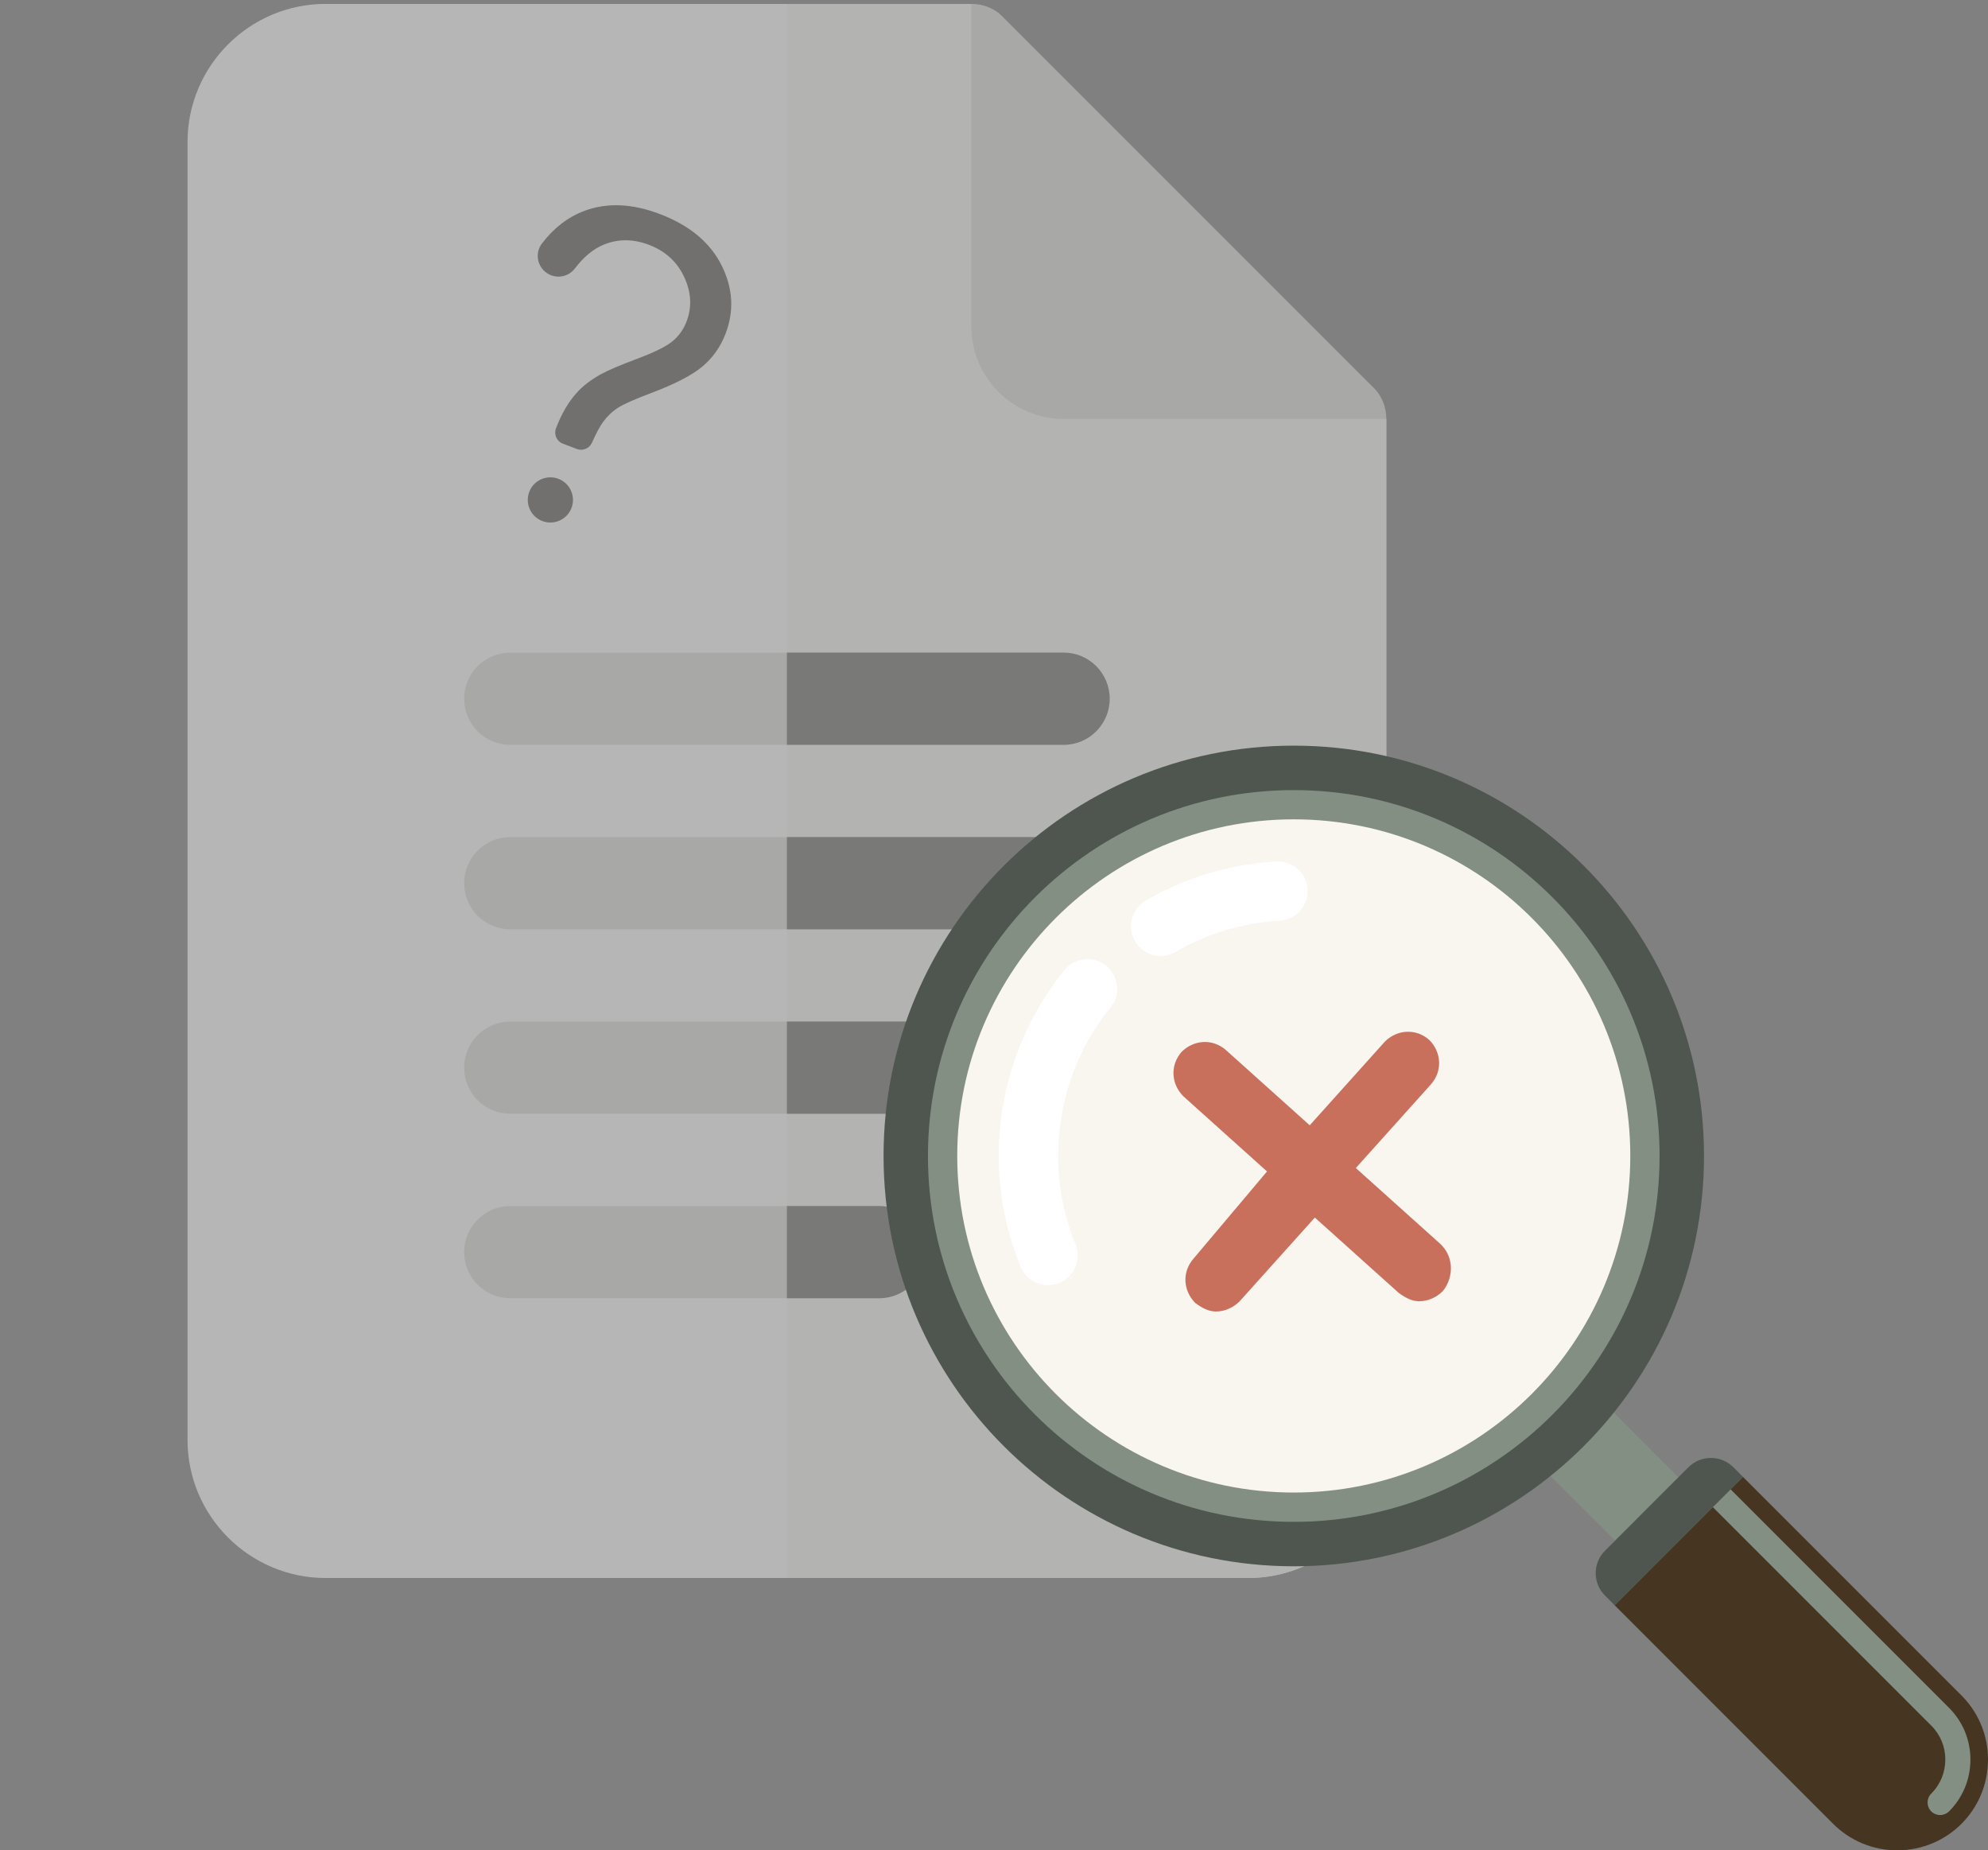 <svg viewBox="0 0 144 134" fill="none" xmlns="http://www.w3.org/2000/svg">
    <rect x="0" y="0" width="144" height="134" fill="#808080" stroke="none"/>
    <g clip-path="url(#clip0_9569_19951)">
        <g opacity="0.48">
            <path d="M100.418 30.34L77.039 23.66L70.359 0.281H23.602C18.068 0.281 13.582 4.767 13.582 10.301V104.262C13.582 109.795 18.068 114.281 23.602 114.281H90.398C95.932 114.281 100.418 109.795 100.418 104.262V30.34Z"
                  fill="#F1F1F1"/>
            <path d="M100.418 30.34V104.262C100.418 109.795 95.932 114.281 90.398 114.281H57V0.281H70.359L77.039 23.66L100.418 30.34Z"
                  fill="#EAEAE9"/>
            <path d="M100.418 30.34H77.039C73.365 30.34 70.359 27.334 70.359 23.66V0.281C71.228 0.281 72.096 0.615 72.697 1.283L99.416 28.002C100.084 28.603 100.418 29.471 100.418 30.34Z"
                  fill="#D3D3D2"/>
            <path d="M77.039 53.941H36.961C35.115 53.941 33.621 52.448 33.621 50.602C33.621 48.755 35.115 47.262 36.961 47.262H77.039C78.885 47.262 80.379 48.755 80.379 50.602C80.379 52.448 78.885 53.941 77.039 53.941ZM77.039 67.301H36.961C35.115 67.301 33.621 65.807 33.621 63.961C33.621 62.115 35.115 60.621 36.961 60.621H77.039C78.885 60.621 80.379 62.115 80.379 63.961C80.379 65.807 78.885 67.301 77.039 67.301ZM77.039 80.66H36.961C35.115 80.66 33.621 79.166 33.621 77.32C33.621 75.474 35.115 73.981 36.961 73.981H77.039C78.885 73.981 80.379 75.474 80.379 77.32C80.379 79.166 78.885 80.66 77.039 80.66ZM63.68 94.019H36.961C35.115 94.019 33.621 92.526 33.621 90.68C33.621 88.834 35.115 87.34 36.961 87.34H63.68C65.526 87.34 67.019 88.834 67.019 90.68C67.019 92.526 65.526 94.019 63.68 94.019Z"
                  fill="#D3D3D2"/>
            <path d="M57 94.019H63.68C65.526 94.019 67.019 92.526 67.019 90.68C67.019 88.834 65.526 87.34 63.68 87.34H57V94.019ZM57 80.66H77.039C78.885 80.66 80.379 79.166 80.379 77.32C80.379 75.474 78.885 73.981 77.039 73.981H57V80.66ZM57 67.301H77.039C78.885 67.301 80.379 65.807 80.379 63.961C80.379 62.115 78.885 60.621 77.039 60.621H57V67.301ZM57 53.941H77.039C78.885 53.941 80.379 52.448 80.379 50.602C80.379 48.755 78.885 47.262 77.039 47.262H57V53.941Z"
                  fill="#71706F"/>
        </g>
    </g>
    <g clip-path="url(#clip1_9569_19951)">
        <path d="M111.838 106.43L113.804 108.397L116.102 110.683L116.988 111.575L121.574 106.986L116.432 101.836L111.838 106.43Z"
              fill="#838F83"/>
        <path d="M126.25 106.957L142.076 122.782C143.266 123.969 144.005 125.617 144 127.43C144 129.245 143.266 130.892 142.076 132.084C140.888 133.269 139.244 134.001 137.429 134.001C136.566 134.003 135.711 133.834 134.913 133.504C134.116 133.174 133.391 132.69 132.781 132.08L116.956 116.253L126.25 106.957Z"
              fill="#453521"/>
        <path d="M124.066 109.144L125.352 107.855L141.179 123.683C142.178 124.683 142.728 126.013 142.727 127.428C142.727 128.848 142.176 130.18 141.179 131.182C141.006 131.35 140.775 131.444 140.534 131.445C140.292 131.445 140.059 131.35 139.887 131.18C139.535 130.822 139.535 130.25 139.887 129.896C140.547 129.238 140.908 128.358 140.908 127.426C140.91 126.97 140.821 126.517 140.647 126.096C140.472 125.674 140.216 125.291 139.892 124.97L124.066 109.144Z"
              fill="#838F83"/>
        <path d="M116.956 116.252L126.25 106.955L125.557 106.26C125.344 106.045 125.091 105.875 124.811 105.759C124.532 105.643 124.233 105.584 123.93 105.585C123.29 105.585 122.717 105.839 122.302 106.257L116.258 112.304C116.044 112.517 115.874 112.77 115.758 113.049C115.642 113.329 115.583 113.628 115.584 113.93C115.584 114.232 115.643 114.53 115.759 114.809C115.875 115.087 116.044 115.34 116.258 115.552L116.956 116.252ZM64 83.712C64 67.305 77.304 54 93.714 54C110.126 54 123.429 67.306 123.429 83.712C123.429 100.124 110.125 113.427 93.714 113.431C77.304 113.427 64 100.124 64 83.712Z"
              fill="#4E564F"/>
        <path d="M93.714 110.213C108.345 110.213 120.211 98.351 120.211 83.714C120.211 69.085 108.345 57.219 93.714 57.219C79.081 57.219 67.216 69.084 67.216 83.714C67.216 98.351 79.081 110.213 93.714 110.213Z"
              fill="#838F83"/>
        <path d="M93.714 108.09C107.175 108.09 118.09 97.178 118.09 83.711C118.09 70.254 107.174 59.336 93.714 59.336C80.254 59.336 69.337 70.254 69.337 83.711C69.337 97.177 80.251 108.09 93.714 108.09Z"
              fill="#F9F5EF"/>
        <path d="M94.355 63.339C93.94 62.723 93.226 62.338 92.441 62.382C89.076 62.587 85.896 63.534 82.99 65.222C81.967 65.82 81.616 67.139 82.212 68.167C82.808 69.182 84.129 69.543 85.149 68.939C87.467 67.602 90.004 66.842 92.694 66.678C93.875 66.617 94.784 65.598 94.711 64.417C94.697 64.008 94.56 63.64 94.355 63.339ZM80.553 70.406C80.439 70.235 80.29 70.076 80.126 69.94C79.203 69.185 77.85 69.332 77.104 70.254C74.908 72.95 73.397 76.185 72.73 79.627C71.94 83.715 72.353 87.901 73.921 91.737C74.378 92.843 75.635 93.362 76.732 92.91C77.832 92.464 78.356 91.211 77.906 90.106C76.656 87.047 76.331 83.707 76.966 80.443C77.485 77.695 78.692 75.115 80.444 72.964C81.053 72.215 81.069 71.164 80.553 70.406Z"
              fill="white"/>
        <path d="M104.271 90.032L98.209 84.588L103.652 78.526C104.518 77.536 104.394 76.176 103.528 75.31C102.538 74.444 101.178 74.568 100.312 75.434L94.869 81.495L88.807 76.052C87.817 75.186 86.457 75.31 85.59 76.176C84.725 77.166 84.848 78.526 85.714 79.392L91.776 84.836L86.456 91.145C85.59 92.135 85.714 93.495 86.58 94.361C87.075 94.732 87.57 94.98 88.065 94.98C88.683 94.98 89.302 94.732 89.797 94.237L95.24 88.176L101.301 93.619C101.796 93.99 102.291 94.237 102.786 94.237C103.405 94.237 104.023 93.99 104.518 93.495C105.384 92.382 105.26 90.898 104.271 90.032Z"
              fill="#C9705D"/>
    </g>
    <path d="M40.769 32.13C40.324 31.96 40.102 31.462 40.273 31.016C40.676 29.963 41.174 29.11 41.764 28.459C42.203 27.966 42.78 27.52 43.492 27.12C44.014 26.83 44.896 26.451 46.139 25.988C47.383 25.524 48.236 25.102 48.702 24.722C49.168 24.342 49.51 23.863 49.73 23.286C50.13 22.242 50.073 21.17 49.562 20.067C49.05 18.965 48.202 18.188 47.018 17.735C45.875 17.297 44.783 17.29 43.744 17.712C42.985 18.021 42.282 18.599 41.639 19.445C41.197 20.026 40.399 20.201 39.753 19.86C38.935 19.43 38.695 18.365 39.258 17.63C40.122 16.5 41.146 15.715 42.328 15.273C43.971 14.657 45.801 14.736 47.819 15.509C49.956 16.327 51.438 17.562 52.266 19.213C53.093 20.865 53.189 22.514 52.557 24.163C52.192 25.118 51.63 25.913 50.876 26.545C50.12 27.179 48.87 27.823 47.127 28.478C45.956 28.918 45.164 29.271 44.755 29.536C44.345 29.8 43.984 30.147 43.673 30.575C43.442 30.892 43.177 31.387 42.88 32.056C42.692 32.478 42.206 32.679 41.776 32.514L40.77 32.129L40.769 32.13ZM38.338 35.619C38.661 34.775 39.608 34.353 40.452 34.676C41.296 35 41.718 35.946 41.395 36.79C41.072 37.634 40.125 38.057 39.281 37.733C38.437 37.41 38.015 36.464 38.338 35.619Z"
          fill="#71706F"/>
    <defs>
        <clipPath id="clip0_9569_19951">
            <rect width="114" height="114" fill="white" transform="translate(0 0.281)"/>
        </clipPath>
        <clipPath id="clip1_9569_19951">
            <rect width="80" height="80" fill="white" transform="translate(64 54)"/>
        </clipPath>
    </defs>
</svg>